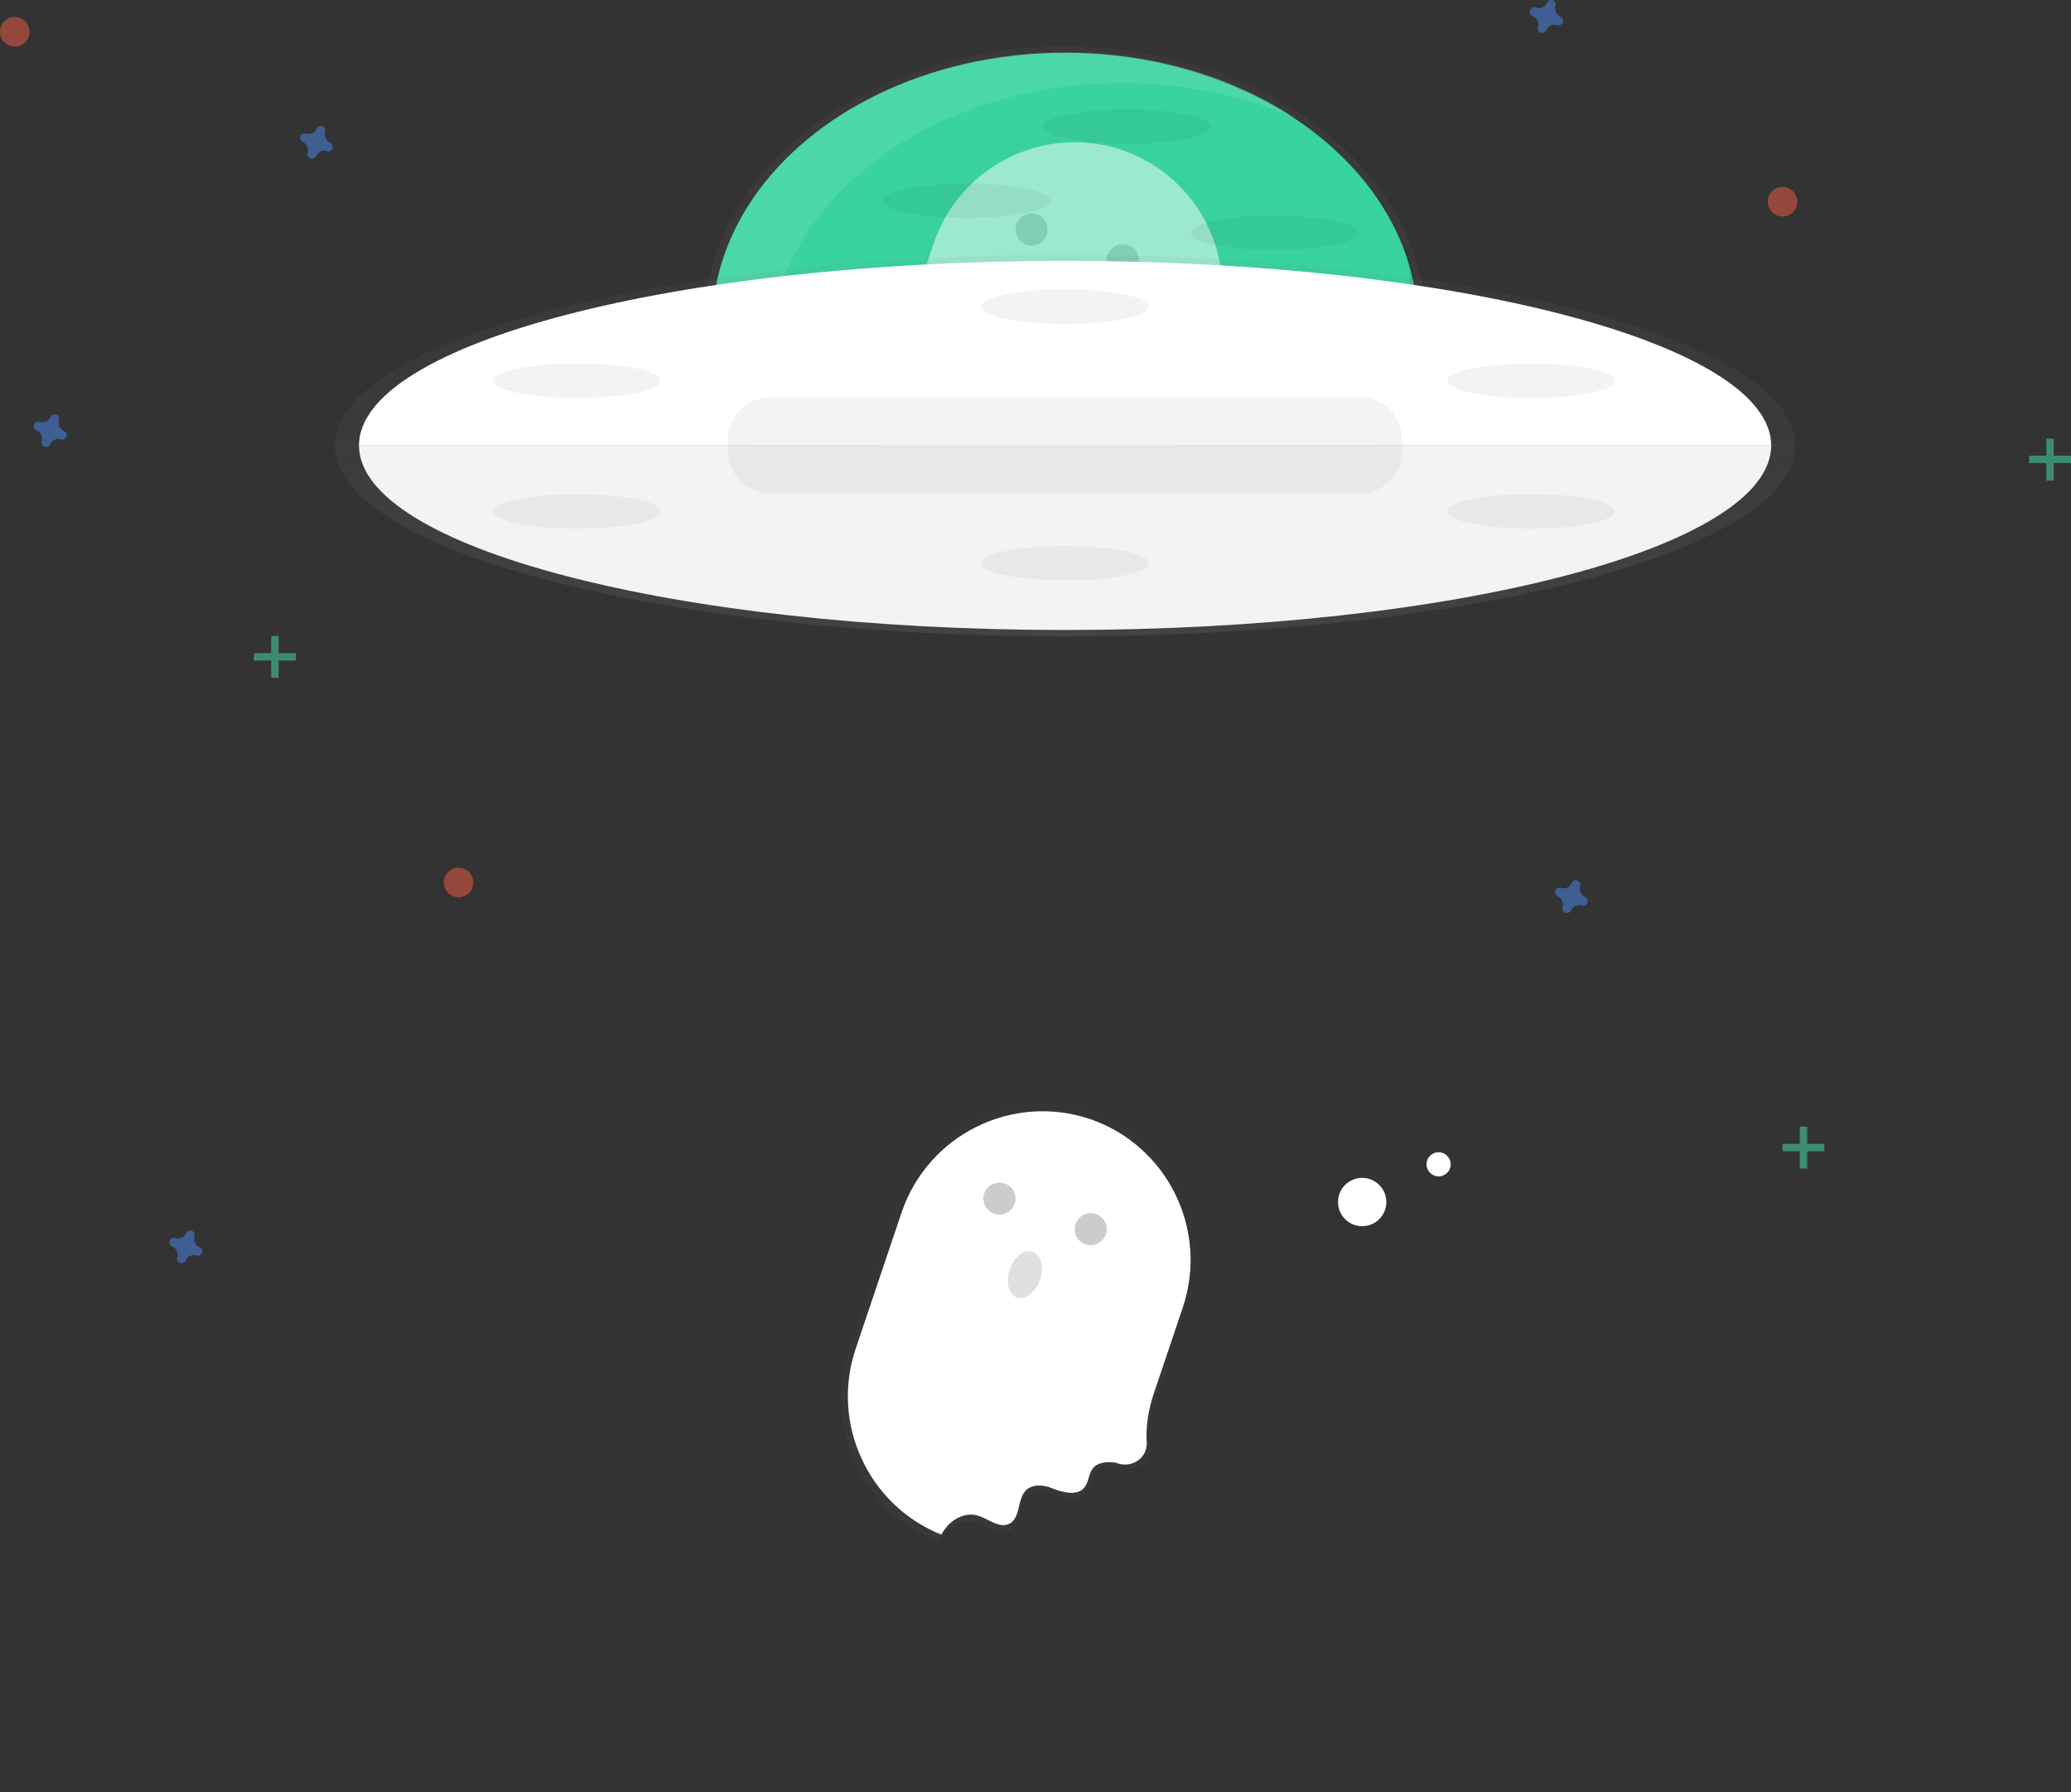 <?xml version="1.0" encoding="utf-8"?>
<!-- Generator: Adobe Illustrator 23.0.2, SVG Export Plug-In . SVG Version: 6.00 Build 0)  -->
<svg version="1.1" id="f698cf57-4f6b-4529-a39c-70592e247574"
	 xmlns="http://www.w3.org/2000/svg" xmlns:xlink="http://www.w3.org/1999/xlink" x="0px" y="0px" viewBox="0 0 840 726.8"
	 style="enable-background:new 0 0 840 726.8;" xml:space="preserve">
<rect x="0" y="0" width="840" height="726.8" fill="#333333" stroke="none"/>
<style type="text/css">
	.st0{opacity:0.8;}
	.st1{fill:url(#SVGID_1_);}
	.st2{fill:#38D39F;}
	.st3{opacity:0.1;fill:#FFFFFF;enable-background:new    ;}
	.st4{opacity:0.3;}
	.st5{fill:url(#SVGID_2_);}
	.st6{fill:#FFFFFF;}
	.st7{opacity:0.2;enable-background:new    ;}
	.st8{fill:#E0E0E0;}
	.st9{opacity:0.5;}
	.st10{fill:url(#SVGID_3_);}
	.st11{opacity:0.1;enable-background:new    ;}
	.st12{fill:url(#SVGID_4_);}
	.st13{opacity:5.000000e-02;enable-background:new    ;}
	.st14{opacity:0.5;fill:#4D8AF0;enable-background:new    ;}
	.st15{fill:#47E6B1;}
	.st16{opacity:0.5;fill:#F55F44;enable-background:new    ;}
</style>
<title>Taken</title>
<g class="st0">
	
		<linearGradient id="SVGID_1_" gradientUnits="userSpaceOnUse" x1="432" y1="482.23" x2="432" y2="709.15" gradientTransform="matrix(1 0 0 -1 0 728)">
		<stop  offset="0" style="stop-color:#808080;stop-opacity:0.25"/>
		<stop  offset="0.54" style="stop-color:#808080;stop-opacity:0.12"/>
		<stop  offset="1" style="stop-color:#808080;stop-opacity:0.1"/>
	</linearGradient>
	<ellipse class="st1" cx="432" cy="132.3" rx="146.5" ry="113.5"/>
</g>
<ellipse class="st2" cx="432" cy="132.3" rx="143.2" ry="110.9"/>
<path class="st3" d="M311.9,144.6c0-61.3,64.1-110.9,143.2-110.9c24.6-0.1,48.9,4.9,71.4,14.7c-25.2-17-58.1-27.3-94.1-27.3
	c-79.1,0-143.2,49.7-143.2,110.9c0,41.1,28.9,77,71.9,96.2C330.9,207.9,311.9,178,311.9,144.6z"/>
<g class="st4">
	
		<linearGradient id="SVGID_2_" gradientUnits="userSpaceOnUse" x1="463.217" y1="-1222.564" x2="463.217" y2="-1037.134" gradientTransform="matrix(0.95 0.32 0.32 -0.95 335.21 -678.07)">
		<stop  offset="0" style="stop-color:#808080;stop-opacity:0.25"/>
		<stop  offset="0.54" style="stop-color:#808080;stop-opacity:0.12"/>
		<stop  offset="1" style="stop-color:#808080;stop-opacity:0.1"/>
	</linearGradient>
	<path class="st5" d="M469.7,566.2l12.3-36.6c8.7-26.2-0.7-54.9-23.2-70.9l0.1-0.1c-4.8-3.4-10.2-6.1-15.8-8l0,0l-0.2-0.1l-0.2-0.1
		l0,0c-5.5-1.8-11.1-2.9-16.9-3.2c-2-0.1-4.1-0.1-6.1,0c-3.5,0.2-7,0.7-10.5,1.5c-1,0.2-2,0.5-2.9,0.7s-1.9,0.6-2.9,0.9
		c-1.9,0.6-3.8,1.3-5.6,2.2c-0.9,0.4-1.8,0.8-2.7,1.3c-2.7,1.3-5.3,2.9-7.8,4.6c-0.8,0.6-1.6,1.2-2.4,1.8
		c-9.9,7.5-17.3,17.8-21.2,29.6l-19.4,57.6c-3.1,9-4,18.7-2.7,28.1c0.2,1.5,0.5,2.9,0.7,4.3s0.7,2.8,1,4.2c0.3,0.9,0.5,1.9,0.9,2.8
		c0.5,1.4,1,2.7,1.5,4.1c0.4,0.9,0.8,1.8,1.2,2.7c0.8,1.8,1.7,3.5,2.7,5.1s2,3.3,3.2,4.9c0.8,1.2,1.7,2.3,2.7,3.5
		c1.2,1.5,2.5,3,3.9,4.3c6,6,13.1,10.7,21,13.9l0,0l0,0l0.3,0.1c0.4-0.8,0.9-1.5,1.4-2.2c3-4.1,8.2-7,13.2-5.9
		c0.4,0.1,0.7,0.2,1.1,0.3c2.5,0.9,5,2.5,7.4,3.3c1.8,0.8,3.8,0.8,5.6-0.1c4.9-2.6,3.1-10.8,7.2-14.3c0.2-0.2,0.4-0.3,0.6-0.5
		c-0.1-0.1-0.1-0.1-0.2-0.2c3.2-2,7.7-0.7,11.4,0.6c4,1.4,9.2,2.4,12-0.9c1.9-2.2,1.7-5.7,3.5-8c2.1-2.7,6-3,9.4-2.5l0.2,0
		c6.5,2.7,13.6-1.8,13.1-8.8C466.1,576.9,469,568.1,469.7,566.2z"/>
</g>
<path class="st6" d="M383.2,620.2c2.9-4,7.9-6.8,12.7-5.7s9.3,5.7,13.6,3.4c5.8-3.1,1.7-14.6,11.2-15.4c2-0.1,4,0.2,5.8,1
	c4,1.6,10.3,3.5,13.3-0.2c1.8-2.2,1.7-5.5,3.4-7.7c2-2.6,5.8-2.9,9.1-2.4l0.2,0c6.3,2.6,13.1-1.7,12.6-8.5c-0.6-9,2.2-17.5,2.8-19.3
	l11.9-35.3c10.5-31.5-6.4-65.6-37.8-76.3l0,0c-31.5-10.5-65.6,6.4-76.3,37.9L347,547.2c-10.1,30.3,5.2,63.3,34.8,75.2
	C382.2,621.6,382.7,620.9,383.2,620.2z"/>
<circle class="st7" cx="405.4" cy="486.1" r="6.5"/>
<circle class="st7" cx="442.4" cy="498.5" r="6.5"/>
<ellipse transform="matrix(0.319 -0.948 0.948 0.319 -207.014 746.005)" class="st8" cx="415.6" cy="517" rx="9.8" ry="6.5"/>
<circle class="st6" cx="552.5" cy="487.5" r="9.8"/>
<circle class="st6" cx="583.5" cy="472.2" r="4.9"/>
<g class="st9">
	<g class="st4">
		
			<linearGradient id="SVGID_3_" gradientUnits="userSpaceOnUse" x1="350.352" y1="-845.934" x2="350.352" y2="-660.504" gradientTransform="matrix(0.95 0.32 0.32 -0.95 335.21 -678.07)">
			<stop  offset="0" style="stop-color:#808080;stop-opacity:0.25"/>
			<stop  offset="0.54" style="stop-color:#808080;stop-opacity:0.12"/>
			<stop  offset="1" style="stop-color:#808080;stop-opacity:0.1"/>
		</linearGradient>
		<path class="st10" d="M482.7,173.2l12.3-36.6c8.7-26.2-0.7-54.9-23.2-70.9l0.1-0.1c-4.8-3.4-10.2-6.1-15.8-8l0,0l-0.2-0.1
			l-0.2-0.1l0,0c-5.5-1.8-11.1-2.9-16.9-3.2c-2-0.1-4.1-0.1-6.1,0c-3.5,0.2-7,0.7-10.5,1.4c-1,0.2-2,0.5-2.9,0.7s-1.9,0.6-2.9,0.9
			c-1.9,0.6-3.8,1.3-5.6,2.1c-0.9,0.4-1.8,0.8-2.7,1.3c-2.7,1.3-5.3,2.9-7.8,4.6c-0.8,0.6-1.6,1.2-2.4,1.8
			c-9.9,7.5-17.3,17.8-21.2,29.6l-19.4,57.6c-3.1,9-4,18.7-2.7,28.1c0.2,1.5,0.5,2.9,0.7,4.3s0.7,2.8,1,4.2c0.3,0.9,0.5,1.9,0.9,2.8
			c0.5,1.4,1,2.7,1.5,4.1c0.4,0.9,0.8,1.8,1.2,2.7c0.8,1.8,1.7,3.5,2.7,5.1s2,3.3,3.2,4.9c0.8,1.2,1.7,2.3,2.7,3.5
			c1.2,1.5,2.5,3,3.9,4.3c6,6,13.1,10.7,21,13.9l0,0l0,0l0.3,0.1c0.4-0.8,0.9-1.5,1.4-2.2c3-4.1,8.2-7,13.2-5.9
			c0.4,0.1,0.7,0.2,1.1,0.3c2.5,0.9,5,2.5,7.4,3.3c1.8,0.8,3.8,0.8,5.6-0.1c4.9-2.6,3.1-10.8,7.2-14.3c0.2-0.2,0.4-0.3,0.6-0.5
			c-0.1-0.1-0.1-0.1-0.2-0.2c3.2-2,7.7-0.7,11.4,0.6c4,1.4,9.2,2.4,12-0.9c1.9-2.2,1.7-5.6,3.5-8c2.1-2.7,6-3,9.4-2.5h0.2
			c6.5,2.7,13.6-1.8,13.1-8.8C479.1,183.9,482,175.1,482.7,173.2z"/>
	</g>
	<path class="st6" d="M396.2,227.2c2.9-4,7.9-6.8,12.7-5.7s9.3,5.7,13.6,3.4c5.8-3.1,1.7-14.6,11.2-15.4c2-0.1,4,0.2,5.8,1
		c4,1.6,10.3,3.5,13.3-0.2c1.8-2.2,1.7-5.5,3.4-7.7c2-2.6,5.8-2.9,9.1-2.4l0.2,0c6.3,2.6,13.1-1.7,12.6-8.5
		c-0.6-9,2.2-17.5,2.8-19.3l11.9-35.3c10.5-31.5-6.4-65.6-37.8-76.3l0,0c-31.5-10.5-65.6,6.4-76.3,37.9L360,154.2
		c-10.1,30.3,5.2,63.3,34.8,75.1C395.2,228.6,395.7,227.9,396.2,227.2z"/>
	<circle class="st7" cx="418.4" cy="93.1" r="6.5"/>
	<circle class="st7" cx="455.4" cy="105.5" r="6.5"/>
</g>
<path class="st11" d="M569.5,99.4c1.9,7.2,2.8,14.6,2.8,22c0,61.3-64.1,110.9-143.2,110.9c-64.7,0-119.4-33.3-137.1-78.9
	c13.1,50.8,71,89,140.4,89c79.1,0,143.2-49.7,143.2-110.9C575.6,120.5,573.5,109.6,569.5,99.4z"/>
<g class="st0">
	
		<linearGradient id="SVGID_4_" gradientUnits="userSpaceOnUse" x1="432" y1="469.91" x2="432" y2="624.73" gradientTransform="matrix(1 0 0 -1 0 728)">
		<stop  offset="0" style="stop-color:#808080;stop-opacity:0.25"/>
		<stop  offset="0.54" style="stop-color:#808080;stop-opacity:0.12"/>
		<stop  offset="1" style="stop-color:#808080;stop-opacity:0.1"/>
	</linearGradient>
	<ellipse class="st12" cx="432" cy="180.7" rx="296.2" ry="77.4"/>
</g>
<path class="st6" d="M432,105.8c-158.2,0-286.4,33.5-286.4,74.9h572.8C718.4,139.3,590.2,105.8,432,105.8z"/>
<path class="st6" d="M432,255.5c158.2,0,286.4-33.5,286.4-74.9H145.6C145.6,222,273.8,255.5,432,255.5z"/>
<path class="st13" d="M432,255.5c158.2,0,286.4-33.5,286.4-74.9H145.6C145.6,222,273.8,255.5,432,255.5z"/>
<path class="st13" d="M312.5,161.1h239c9.5,0,17.2,7.7,17.2,17.2v4.6c0,9.5-7.7,17.2-17.2,17.2h-239c-9.5,0-17.2-7.7-17.2-17.2v-4.6
	C295.3,168.9,303,161.1,312.5,161.1z"/>
<path class="st14" d="M133.9,57.8c-1.7-0.7-2.6-2.7-2-4.4c0-0.1,0.1-0.3,0.1-0.4l0,0c0.1-1-0.7-1.9-1.7-2c-0.6,0-1.2,0.2-1.6,0.7
	l0,0c-0.1,0.1-0.1,0.2-0.2,0.4c-0.7,1.7-2.7,2.6-4.4,2.1c-0.1,0-0.3-0.1-0.4-0.1l0,0c-1-0.1-1.9,0.7-2,1.7c0,0.6,0.2,1.2,0.7,1.6
	l0,0c0.1,0.1,0.2,0.2,0.4,0.2c1.7,0.7,2.6,2.7,2,4.4c0,0.1-0.1,0.3-0.1,0.4l0,0c-0.1,1,0.7,1.9,1.7,2c0.6,0,1.2-0.2,1.6-0.7l0,0
	c0.1-0.1,0.1-0.2,0.2-0.4c0.8-1.7,2.7-2.6,4.4-2c0.1,0,0.3,0.1,0.4,0.1l0,0c1,0.1,1.9-0.7,2-1.7c0-0.6-0.2-1.2-0.7-1.6l0,0
	C134.1,58,134,57.9,133.9,57.8z"/>
<path class="st14" d="M642.9,363.8c-1.7-0.8-2.5-2.7-2-4.4c0-0.1,0.1-0.3,0.1-0.4l0,0c0.1-1-0.7-1.9-1.7-2c-0.6,0-1.2,0.2-1.6,0.7
	l0,0c-0.1,0.1-0.1,0.2-0.2,0.4c-0.7,1.7-2.7,2.6-4.4,2c-0.1,0-0.3-0.1-0.4-0.1l0,0c-1-0.1-1.9,0.7-2,1.7c0,0.6,0.2,1.2,0.7,1.6l0,0
	c0.1,0.1,0.2,0.2,0.4,0.2c1.7,0.8,2.5,2.7,2,4.4c0,0.1-0.1,0.3-0.1,0.4l0,0c-0.1,1,0.7,1.9,1.7,2c0.6,0,1.2-0.2,1.6-0.7l0,0
	c0.1-0.1,0.1-0.2,0.2-0.4c0.8-1.7,2.7-2.6,4.4-2c0.1,0,0.3,0.1,0.4,0.1l0,0c1,0.1,1.9-0.7,2-1.7c0-0.6-0.2-1.2-0.7-1.6l0,0
	C643.1,364,643,363.9,642.9,363.8z"/>
<path class="st14" d="M80.9,505.8c-1.7-0.7-2.6-2.7-2-4.4c0-0.1,0.1-0.3,0.1-0.4l0,0c0.1-1-0.7-1.9-1.7-2c-0.6,0-1.2,0.2-1.6,0.7
	l0,0c-0.1,0.1-0.1,0.2-0.2,0.4c-0.7,1.7-2.7,2.6-4.4,2c-0.1,0-0.3-0.1-0.4-0.1l0,0c-1-0.1-1.9,0.7-2,1.7c0,0.6,0.2,1.2,0.7,1.6l0,0
	c0.1,0.1,0.2,0.2,0.4,0.2c1.7,0.7,2.6,2.7,2.1,4.4c0,0.1-0.1,0.3-0.1,0.4l0,0c-0.1,1,0.7,1.9,1.7,2c0.6,0,1.2-0.2,1.6-0.7l0,0
	c0.1-0.1,0.1-0.2,0.2-0.4c0.8-1.7,2.7-2.6,4.4-2c0.1,0,0.3,0.1,0.4,0.1l0,0c1,0.1,1.9-0.7,2-1.7c0-0.6-0.2-1.2-0.7-1.6l0,0
	C81.1,506,81,505.9,80.9,505.8z"/>
<path class="st14" d="M25.9,174.8c-1.7-0.8-2.5-2.7-2-4.4c0-0.1,0.1-0.3,0.1-0.4l0,0c0.1-1-0.7-1.9-1.7-2c-0.6,0-1.2,0.2-1.6,0.7
	l0,0c-0.1,0.1-0.1,0.2-0.2,0.4c-0.7,1.7-2.7,2.6-4.4,2c-0.1,0-0.3-0.1-0.4-0.1l0,0c-1-0.1-1.9,0.7-2,1.7c0,0.6,0.2,1.2,0.7,1.6l0,0
	c0.1,0.1,0.2,0.2,0.4,0.2c1.7,0.7,2.6,2.7,2.1,4.4c0,0.1-0.1,0.3-0.1,0.4l0,0c-0.1,1,0.7,1.9,1.7,2c0.6,0,1.2-0.2,1.6-0.7l0,0
	c0.1-0.1,0.1-0.2,0.2-0.4c0.8-1.7,2.7-2.6,4.4-2c0.1,0,0.3,0.1,0.4,0.1l0,0c1,0.1,1.9-0.7,2-1.7c0-0.6-0.2-1.2-0.7-1.6l0,0
	C26.2,175,26,174.9,25.9,174.8z"/>
<path class="st14" d="M632.9,6.8c-1.7-0.8-2.5-2.7-2-4.4c0-0.1,0.1-0.3,0.1-0.4l0,0c0.1-1-0.7-1.9-1.7-2c-0.6,0-1.2,0.2-1.6,0.7l0,0
	c-0.1,0.1-0.1,0.2-0.2,0.4c-0.8,1.7-2.7,2.6-4.4,2c-0.1,0-0.3-0.1-0.4-0.1l0,0c-1-0.2-2,0.4-2.2,1.4c-0.2,0.8,0.2,1.6,0.9,2l0,0
	c0.1,0.1,0.2,0.2,0.4,0.2c1.7,0.8,2.5,2.7,2,4.4c0,0.1-0.1,0.3-0.1,0.4l0,0c-0.1,1,0.6,1.9,1.6,2c0.7,0.1,1.4-0.3,1.7-0.8l0,0
	c0.1-0.1,0.1-0.2,0.2-0.4c0.8-1.7,2.7-2.6,4.4-2c0.1,0,0.3,0.1,0.4,0.1l0,0c1,0.1,1.9-0.7,2-1.7c0-0.6-0.2-1.2-0.7-1.6l0,0
	C633.2,7,633,6.9,632.9,6.8z"/>
<g class="st9">
	<rect x="110" y="257.9" class="st15" width="3" height="17"/>
	<rect x="103" y="264.9" class="st15" width="17" height="3"/>
</g>
<g class="st9">
	<rect x="830" y="177.9" class="st15" width="3" height="17"/>
	<rect x="823" y="184.8" class="st15" width="17" height="3"/>
</g>
<g class="st9">
	<rect x="730" y="456.9" class="st15" width="3" height="17"/>
	<rect x="723" y="463.9" class="st15" width="17" height="3"/>
</g>
<circle class="st16" cx="723" cy="81.8" r="6"/>
<circle class="st16" cx="6" cy="12.9" r="6"/>
<circle class="st16" cx="186" cy="357.9" r="6"/>
<ellipse class="st13" cx="234" cy="154.4" rx="34" ry="7"/>
<ellipse class="st13" cx="234" cy="207.4" rx="34" ry="7"/>
<ellipse class="st13" cx="621" cy="154.4" rx="34" ry="7"/>
<ellipse class="st13" cx="621" cy="207.4" rx="34" ry="7"/>
<ellipse class="st13" cx="432" cy="124.4" rx="34" ry="7"/>
<ellipse class="st13" cx="457" cy="51.4" rx="34" ry="7"/>
<ellipse class="st13" cx="392" cy="81.4" rx="34" ry="7"/>
<ellipse class="st13" cx="517" cy="94.4" rx="34" ry="7"/>
<ellipse class="st13" cx="432" cy="228.4" rx="34" ry="7"/>
</svg>
